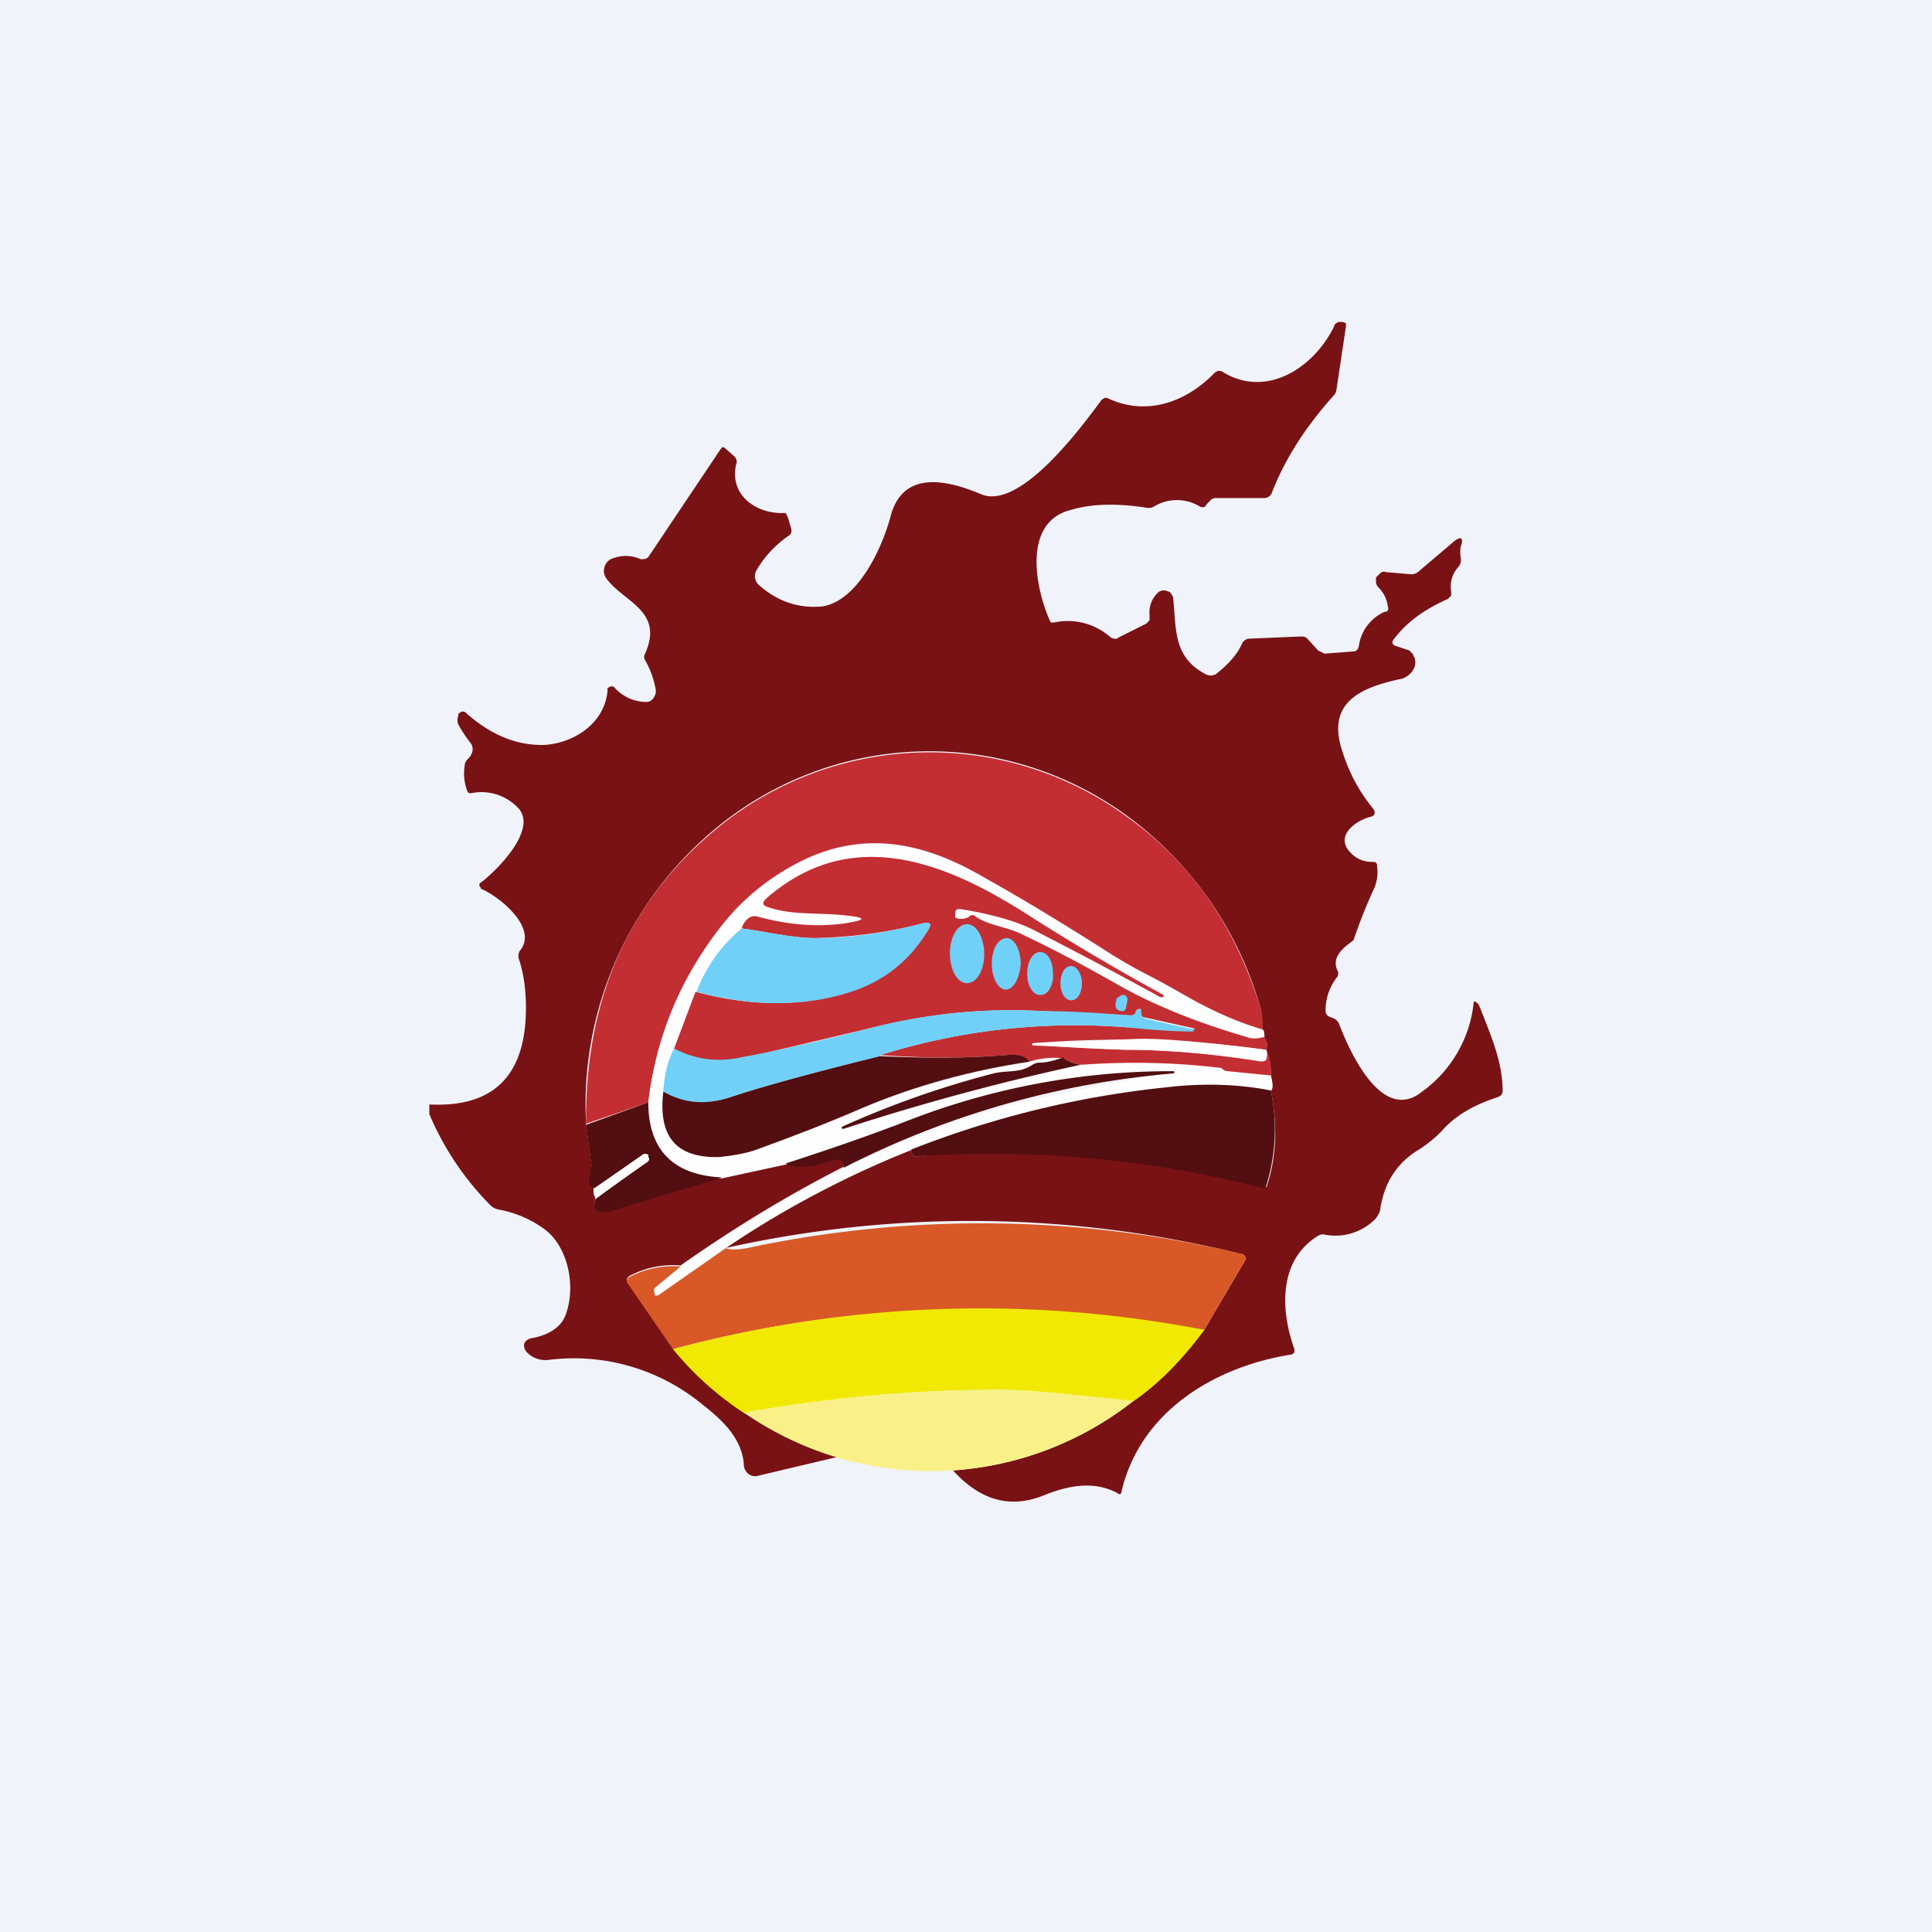 <!-- by TradingView --><svg width="18" height="18" viewBox="0 0 18 18" xmlns="http://www.w3.org/2000/svg"><path fill="#F0F3FA" d="M0 0h18v18H0z"/><path d="M8.87 13.7a3.05 3.05 0 0 0 1.68-.64c.25-.17.47-.4.67-.67l.37-.63c.03-.04.01-.07-.04-.08a10.46 10.46 0 0 0-4.8-.05 9.62 9.62 0 0 1 1.74-.92c0 .06.04.08.1.06l.25-.03a10.2 10.2 0 0 1 2.96.32c.1-.3.1-.6.04-.9.02-.01.02-.06 0-.14a.5.5 0 0 0-.05-.24c.02-.03.02-.06-.01-.11 0-.04 0-.07-.02-.08 0-.08 0-.15-.02-.21A3.34 3.34 0 0 0 10.5 7.6a3.12 3.12 0 0 0-3.87.15 3.34 3.34 0 0 0-1.17 2.72l.05.38v.07c-.04.07-.03.12.02.14 0 .02 0 .06.02.1-.02.06 0 .1.03.12h.1l1.05-.32.6-.13c.08.05.23.04.43-.03.06-.02.1 0 .1.07-.55.28-1.05.59-1.52.92a.86.86 0 0 0-.48.1c-.02.02-.03.04-.01.06l.42.61a3.06 3.06 0 0 0 1.55 1.01l-.76.18a.1.1 0 0 1-.1-.03.11.11 0 0 1-.03-.08c-.02-.24-.2-.41-.38-.55a1.88 1.88 0 0 0-1.44-.42.24.24 0 0 1-.2-.07.09.09 0 0 1-.02-.03c-.02-.05 0-.08.05-.1.18-.03.29-.11.33-.22.1-.27.02-.64-.2-.8a1.03 1.03 0 0 0-.42-.18.15.15 0 0 1-.08-.04 2.7 2.7 0 0 1-.57-.85v-.09c.6.03.9-.27.9-.9 0-.17-.02-.32-.07-.47 0-.02 0-.05.02-.07.16-.21-.2-.5-.37-.57v-.01l-.01-.01a.03.03 0 0 1 0-.03c.14-.1.56-.51.35-.71a.47.47 0 0 0-.43-.13c-.02 0-.03 0-.04-.03a.46.46 0 0 1-.02-.23c0-.03.02-.05.04-.07a.1.1 0 0 0 .02-.03.1.1 0 0 0 0-.1 1.32 1.32 0 0 1-.12-.18.11.11 0 0 1 0-.08v-.02l.03-.02a.05.05 0 0 1 .05.02c.23.2.47.3.73.29.27-.02.55-.2.58-.5v-.03l.02-.01a.04.04 0 0 1 .04 0 .4.4 0 0 0 .31.14.08.08 0 0 0 .06-.04.1.1 0 0 0 .02-.07.85.85 0 0 0-.1-.28.06.06 0 0 1 0-.06c.18-.4-.2-.48-.36-.7a.12.12 0 0 1-.02-.1.12.12 0 0 1 .06-.08.34.34 0 0 1 .28 0c.03 0 .05 0 .07-.02l.67-1c.02-.03.03-.03.05-.01l.08.07c.02.02.03.05.02.07-.07.29.18.46.42.46h.04l.02.04.03.1c.01.03 0 .06-.02.07a1 1 0 0 0-.3.32.11.11 0 0 0 .02.14c.18.16.38.22.59.2.33-.05.56-.54.64-.85.12-.43.54-.32.83-.2.36.17.93-.6 1.13-.87.02-.02.04-.03.06-.02.36.17.73.04 1-.24.03-.02.05-.02.08 0 .4.24.84-.04 1.03-.43 0-.02.02-.03.04-.04h.04l.03.01v.03l-.09.6a.1.1 0 0 1-.02.04c-.27.3-.46.6-.58.91-.01.03-.04.05-.07.05h-.45a.07.07 0 0 0-.06.03l-.03.03c-.01.03-.04.03-.06.02a.41.41 0 0 0-.43 0 .1.1 0 0 1-.07.01c-.26-.04-.5-.04-.7.02-.45.11-.34.71-.2 1.03l.01.02h.03a.6.6 0 0 1 .53.14c.02.01.05.02.07 0l.26-.13.03-.03v-.05a.25.25 0 0 1 .07-.2.08.08 0 0 1 .1-.02s.02 0 .03.02a.1.1 0 0 1 .02.04c.03.3 0 .55.3.71a.1.1 0 0 0 .1 0c.1-.08.19-.17.24-.28a.08.08 0 0 1 .07-.05l.48-.02c.02 0 .04 0 .06.02l.1.11.06.03.26-.02c.03 0 .05-.01.06-.05a.41.41 0 0 1 .24-.32c.03 0 .04-.02.03-.05a.3.3 0 0 0-.09-.18.08.08 0 0 1-.02-.04v-.05l.04-.04c.01-.01.03-.02.05-.01l.23.02a.1.1 0 0 0 .07-.02l.33-.28c.07-.06.1-.04.07.04a.3.3 0 0 0 0 .11.1.1 0 0 1-.03.09.27.27 0 0 0-.06.22v.04l-.03.03c-.2.09-.37.2-.5.37-.03.03-.02.06.02.07l.12.04.03.03.02.04c.03.1-.06.19-.15.2-.36.08-.68.22-.52.68.06.19.15.36.28.52.03.04.02.07-.02.08-.13.03-.33.17-.2.32.05.06.12.1.21.1.03 0 .05 0 .05.04.01.07 0 .13-.02.19a5.08 5.08 0 0 0-.2.5c-.08.06-.21.15-.15.28a.06.06 0 0 1 0 .06.5.5 0 0 0-.11.3c0 .03 0 .05.03.07l.05.02a.1.1 0 0 1 .05.06c.1.26.4.92.77.62a1.17 1.17 0 0 0 .48-.83.01.01 0 0 1 .02 0c.02 0 .03.03.04.05.1.26.21.5.21.78l-.01.03-.03.02c-.22.07-.4.17-.53.32-.06.06-.13.12-.21.17-.2.12-.32.3-.36.55 0 .03-.02.06-.04.09a.52.52 0 0 1-.49.15.1.1 0 0 0-.06.02c-.36.23-.34.69-.21 1.05 0 .03 0 .04-.03.05-.7.11-1.4.52-1.58 1.27 0 .03-.02.04-.04.02-.19-.1-.41-.09-.68.02-.32.13-.6.05-.86-.24Z" fill="#791214"/><path d="M11.76 9.59c-.27-.08-.52-.2-.76-.34a9.14 9.14 0 0 0-.37-.2 4.46 4.46 0 0 1-.37-.22c-.38-.24-.74-.46-1.1-.66-.53-.31-1.08-.44-1.67-.16-.31.15-.57.36-.78.63-.38.49-.6 1.03-.67 1.63l-.58.2c-.01-1.14.38-2.04 1.17-2.71a3.12 3.12 0 0 1 3.87-.15c.59.42 1 1 1.24 1.77.02.06.03.13.02.2Z" fill="#C32E33"/><path d="M11.76 9.59c.02.01.02.04.02.08h-.17a5.96 5.96 0 0 1-1.23-.51c-.3-.17-.6-.33-.9-.47-.13-.06-.27-.07-.4-.16h-.05c-.04.03-.08.04-.12.02-.01 0-.02-.01-.01-.02v-.02c0-.03.02-.05.05-.04.3.05.55.12.73.22a46.6 46.6 0 0 1 1.16.6v-.04c-.46-.25-.9-.5-1.3-.75-.76-.48-1.62-.8-2.4-.13-.04.04-.04.06.01.08.23.09.49.05.74.08.18.02.18.04 0 .07-.26.04-.54.02-.83-.06a.1.1 0 0 0-.08.01.18.18 0 0 0-.07.1c-.19.16-.33.35-.42.59l-.2.53c-.07.11-.1.25-.11.4-.05.42.12.62.52.6.1 0 .24-.02.35-.06.34-.12.67-.25 1-.39a6.75 6.75 0 0 1 1.86-.46.58.58 0 0 1-.22.05c-.03 0-.05 0-.07.02-.12.07-.23.05-.36.08a8.71 8.71 0 0 0-1.42.5v.01h.02c.73-.23 1.46-.44 2.21-.6a6.74 6.74 0 0 1 1.3.03l.06.03.41.04c.02.08.02.13 0 .14-.3-.06-.63-.07-.97-.03a9 9 0 0 0-4.11 1.5l-.63.45H6.1v-.01l-.02-.02A.05.05 0 0 1 6.1 12l.24-.19c.47-.33.97-.64 1.52-.92.68-.33 1.3-.55 1.88-.67a19.78 19.78 0 0 1 1.2-.23 6.76 6.76 0 0 0-2.48.46c-.36.14-.74.27-1.14.4l-.6.13c-.44-.02-.67-.25-.68-.7.07-.6.3-1.14.67-1.63.2-.27.47-.48.78-.63.6-.28 1.14-.15 1.68.16.35.2.71.42 1.09.66l.37.22.37.2c.24.15.5.26.76.34Z" fill="#FFFEFE"/><path d="M11.78 9.67c.03.05.03.08.01.11a9.92 9.92 0 0 0-2.17-.06v.02l.86.04c.4 0 .83.04 1.27.1.03.01.04 0 .05-.02a.2.2 0 0 0 0-.08.5.5 0 0 1 .04.24l-.4-.04a.08.08 0 0 1-.06-.03 6.74 6.74 0 0 0-1.3-.03.4.4 0 0 1-.17-.06.8.8 0 0 0-.32.03c-.04-.05-.11-.07-.22-.06-.35.03-.74.03-1.17 0a6.08 6.08 0 0 1 2.28-.26 14.7 14.7 0 0 0 .65.02v-.01h-.01l-.45-.1c-.03 0-.04-.02-.04-.05 0-.03 0-.04-.04-.02v.01c-.01.03-.03.04-.05.04l-.83-.04a5.22 5.22 0 0 0-1.52.14l-1.27.3a.9.9 0 0 1-.64-.09l.2-.53c.52.14 1 .14 1.42 0 .33-.1.58-.3.75-.58.03-.05.02-.07-.04-.06-.34.09-.68.13-1.01.14-.22 0-.46-.06-.69-.09a.18.18 0 0 1 .07-.1.1.1 0 0 1 .08-.01c.29.08.57.1.83.06.18-.03.18-.05 0-.07-.25-.03-.51 0-.74-.08-.05-.02-.05-.04-.01-.08.78-.68 1.64-.35 2.4.13a20.98 20.98 0 0 0 1.3.77v.02h-.03a46.6 46.6 0 0 0-1.13-.6c-.18-.1-.42-.17-.73-.22-.03 0-.05 0-.05.04v.04c.05.02.1.01.13-.01.02-.02.04-.02.06 0 .12.08.26.09.4.15.3.14.6.3.9.47.38.22.81.38 1.22.5.05.02.1.02.17 0Z" fill="#C32E33"/><path d="M6.49 9.24c.09-.24.23-.43.42-.59.23.03.47.09.69.09.33 0 .67-.05 1-.14.06-.01.08 0 .05.06-.17.29-.42.49-.75.59-.42.13-.9.13-1.41-.01ZM8.85 8.88c0 .16.07.28.16.28s.16-.12.16-.27c0-.15-.07-.28-.16-.28s-.16.12-.16.27ZM9.24 8.98c0 .13.06.24.13.24s.13-.1.14-.24c0-.13-.06-.24-.13-.24-.08 0-.14.1-.14.24ZM9.57 9.07c0 .12.06.21.13.2.06 0 .12-.09.11-.2 0-.12-.05-.2-.12-.2-.07 0-.12.09-.12.2ZM9.88 9.16c0 .1.05.16.1.16.06 0 .1-.07.1-.16S10.03 9 9.98 9c-.06 0-.1.07-.1.16ZM10.49 9.4l-.02.02h-.03c-.04-.01-.06-.04-.04-.1 0-.01 0-.02.02-.03l.03-.02h.03l.02.02c.01.02 0 .05-.01.1Z" fill="#71D0F7"/><path d="M8.2 9.84c-.65.16-1.12.29-1.4.38a.7.7 0 0 1-.62-.05c.01-.15.04-.29.1-.4.2.1.4.13.63.08.43-.08.85-.18 1.27-.29.5-.12 1.01-.17 1.53-.14.28 0 .55.02.82.04.03 0 .05-.01.05-.04l.01-.01c.03-.02.04 0 .04.02 0 .03.01.05.04.06a17.93 17.93 0 0 0 .45.1v.02h-.02c-.2 0-.42-.02-.62-.04a6.08 6.08 0 0 0-2.28.26Z" fill="#71D0F7"/><path d="M11.8 9.78a.2.2 0 0 1 0 .08c0 .02-.02.03-.05.03-.44-.07-.87-.11-1.27-.11a14.4 14.4 0 0 1-.87-.05l.01-.01.95-.04c.19-.01.6.02 1.22.1Z" fill="#FFFEFE"/><path d="M9.6 9.89c-.54.08-1.06.22-1.56.43-.32.14-.66.27-.99.39-.11.04-.25.06-.35.07-.4.01-.57-.19-.52-.61.19.11.4.13.63.05.27-.09.74-.22 1.39-.38.43.02.82.02 1.17-.01.1-.01.18 0 .22.06Z" fill="#520E10"/><path d="M9.91 9.86a.4.4 0 0 0 .16.06 22.38 22.38 0 0 0-2.22.6l-.01-.02A8.7 8.7 0 0 1 9.26 10c.13-.03.24 0 .36-.08a.13.13 0 0 1 .07-.02c.06 0 .14-.02.22-.05ZM7.86 10.88c0-.07-.04-.09-.1-.07-.2.07-.35.08-.44.03.4-.13.78-.26 1.14-.4a6.76 6.76 0 0 1 2.48-.46V10a8.28 8.28 0 0 0-3.08.88Z" fill="#520E10"/><path d="M11.84 10.16a1.77 1.77 0 0 1-.05.91h-.02a10.2 10.2 0 0 0-3.18-.3c-.06.02-.1 0-.1-.06a9 9 0 0 1 2.38-.58c.34-.04.67-.03.97.03ZM6.04 10.27c0 .45.24.68.69.7l-1.06.32h-.1c-.03-.02-.04-.06-.02-.12l.48-.35.01-.01a.03.03 0 0 0 0-.03v-.02l-.02-.01H6l-.46.32c-.06-.02-.07-.07-.04-.14l.01-.07-.05-.38.58-.21Z" fill="#520E10"/><path d="M5.55 11.17c-.02-.04-.03-.08-.01-.1l.46-.32h.02l.02.01v.02a.03.03 0 0 1 0 .04l-.5.35Z" fill="#FFFEFE"/><path d="m11.22 12.39-.69-.1a10.97 10.97 0 0 0-4.26.28l-.42-.61c-.02-.02-.01-.04.01-.06a.86.86 0 0 1 .48-.1l-.24.2a.05.05 0 0 0 0 .05v.02h.03l.63-.44c.07.02.15.01.24-.01a10.46 10.46 0 0 1 4.56.06c.04 0 .06.04.03.08l-.37.63Z" fill="#D85927"/><path d="M11.22 12.39c-.2.27-.42.5-.67.67-.58-.07-.96-.1-1.11-.11-.83-.01-1.67.06-2.5.22a2.9 2.9 0 0 1-.67-.6 10.98 10.98 0 0 1 4.95-.18Z" fill="#F1E902"/><path d="M10.55 13.06a3.05 3.05 0 0 1-3.62.1c.84-.15 1.68-.22 2.5-.21.16 0 .54.04 1.12.1Z" fill="#F9F188"/></svg>